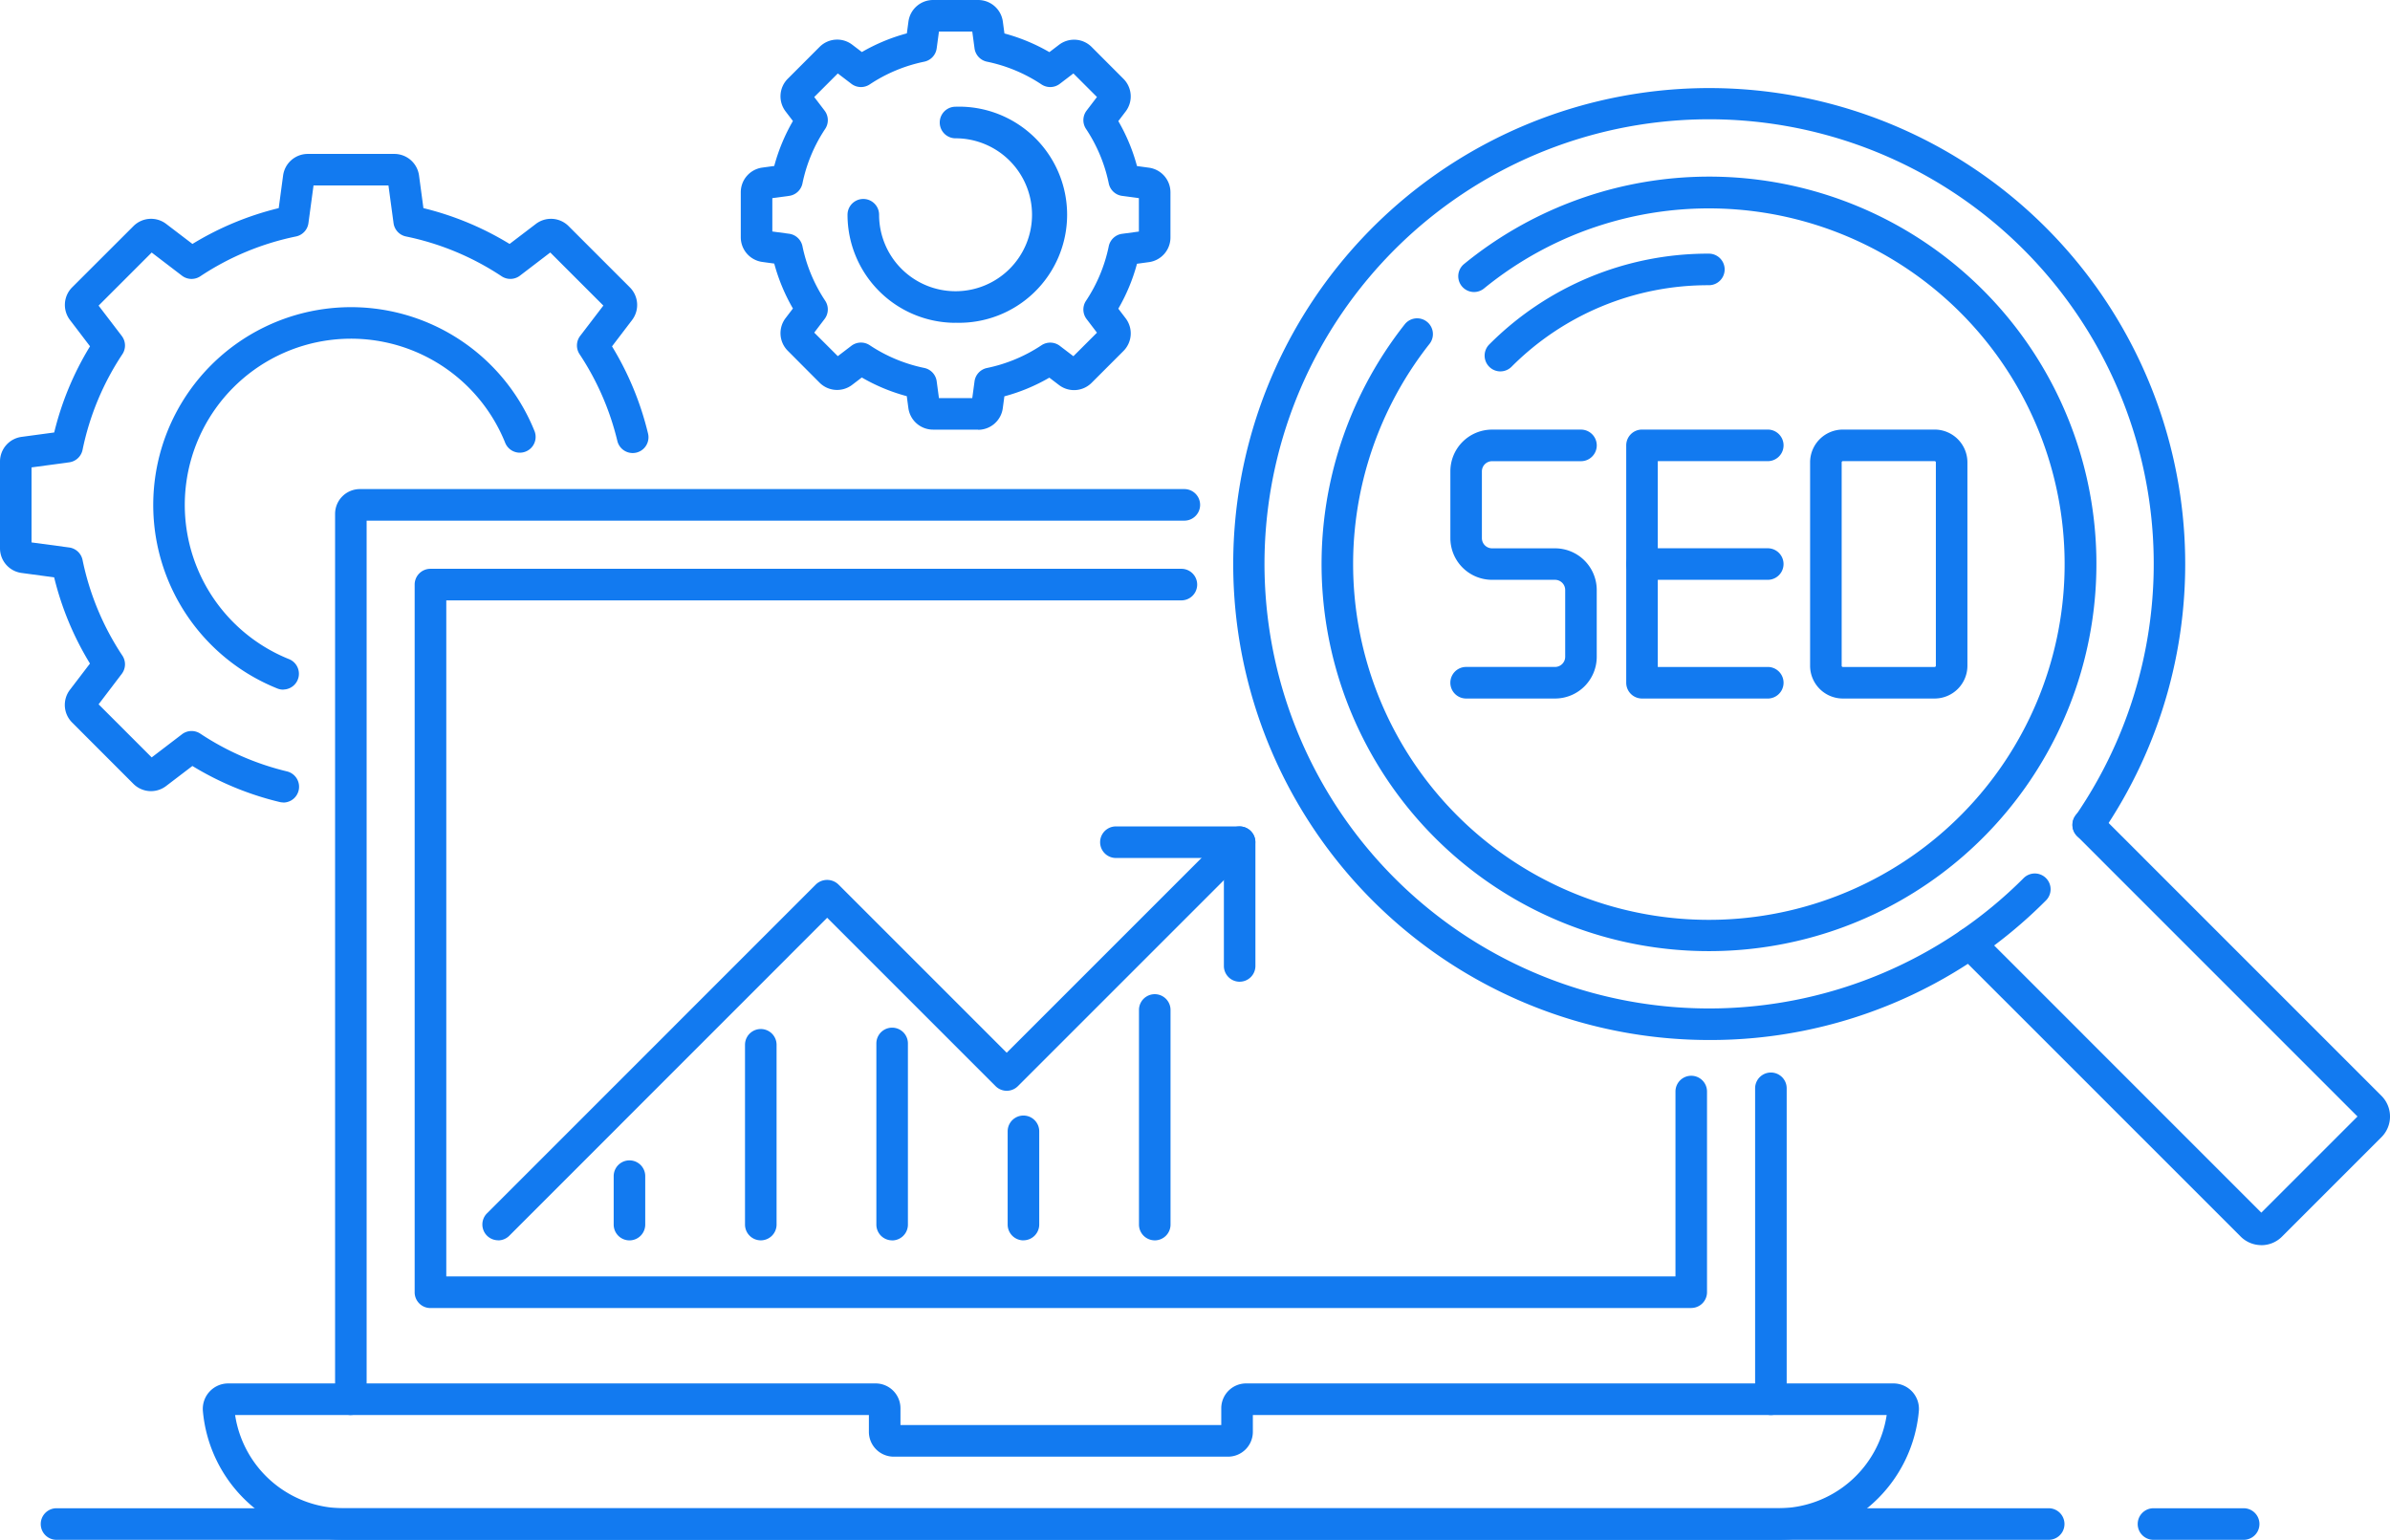 <svg xmlns="http://www.w3.org/2000/svg" width="126.053" height="81.219" viewBox="0 0 126.053 81.219">
  <g id="Group_22379" data-name="Group 22379" transform="translate(-206 -3875.782)">
    <path id="Path_26752" data-name="Path 26752" d="M514.881,332.209a.832.832,0,0,1-.832-.833v-16.4a.832.832,0,0,1,1.665,0v16.4a.833.833,0,0,1-.833.833" transform="translate(-215.481 3618.21)" fill="#127af0"/>
    <path id="Path_26753" data-name="Path 26753" d="M98.974,192.115a.833.833,0,0,1-.833-.833v-46.7a1.309,1.309,0,0,1,1.308-1.307h43.483a.832.832,0,0,1,0,1.665H99.805v46.339a.832.832,0,0,1-.832.833" transform="translate(125.532 3758.304)" fill="#127af0"/>
    <path id="Path_26754" data-name="Path 26754" d="M188.8,205.6H122.3a.831.831,0,0,1-.831-.832V167.441a.832.832,0,0,1,.831-.833h39.608a.832.832,0,1,1,0,1.665H123.137v35.658h64.829V194.18a.832.832,0,1,1,1.664,0v10.584a.832.832,0,0,1-.832.832" transform="translate(106.401 3739.176)" fill="#127af0"/>
    <path id="Path_26755" data-name="Path 26755" d="M142.516,413.476H66.789a7.453,7.453,0,0,1-7.389-6.8,1.342,1.342,0,0,1,1.338-1.449H94.884a1.31,1.31,0,0,1,1.308,1.308v.887h16.92v-.887a1.31,1.31,0,0,1,1.308-1.308h34.146a1.352,1.352,0,0,1,.989.435,1.337,1.337,0,0,1,.349,1.014,7.453,7.453,0,0,1-7.389,6.8M61.1,406.895a5.783,5.783,0,0,0,5.69,4.916h75.727a5.783,5.783,0,0,0,5.69-4.916H114.778v.887a1.31,1.31,0,0,1-1.308,1.308H95.835a1.31,1.31,0,0,1-1.308-1.308v-.887Z" transform="translate(157.3 3543.525)" fill="#127af0"/>
    <path id="Path_26756" data-name="Path 26756" d="M588.52,260.013a1.534,1.534,0,0,1-1.09-.453L572.558,244.69a.832.832,0,1,1,1.176-1.178L588.52,258.3l5.073-5.072-14.786-14.787a.832.832,0,1,1,1.177-1.176l14.872,14.873a1.542,1.542,0,0,1,0,2.181l-5.244,5.244a1.533,1.533,0,0,1-1.091.453" transform="translate(-263.254 3681.444)" fill="#127af0"/>
    <path id="Path_26757" data-name="Path 26757" d="M407.5,92.671a20.417,20.417,0,0,1-16.043-33.062.832.832,0,1,1,1.306,1.032,18.763,18.763,0,1,0,2.875-2.923.832.832,0,0,1-1.053-1.289A20.426,20.426,0,1,1,407.5,92.671" transform="translate(-111.368 3833.279)" fill="#127af0"/>
    <path id="Path_26758" data-name="Path 26758" d="M435.656,80.5a.833.833,0,0,1-.589-1.421,16.27,16.27,0,0,1,11.584-4.79.832.832,0,1,1,0,1.665,14.617,14.617,0,0,0-10.407,4.3.83.83,0,0,1-.588.245" transform="translate(-150.522 3814.872)" fill="#127af0"/>
    <path id="Path_26759" data-name="Path 26759" d="M386.2,76.013h0a25.105,25.105,0,1,1,20.7-10.871.832.832,0,0,1-1.371-.944,23.45,23.45,0,1,0-2.743,3.293.833.833,0,1,1,1.177,1.178A24.947,24.947,0,0,1,386.2,76.013" transform="translate(-90.073 3854.625)" fill="#127af0"/>
    <path id="Path_26760" data-name="Path 26760" d="M430.3,140.014h-4.688a.833.833,0,0,1,0-1.666H430.3a.536.536,0,0,0,.536-.536V134.29a.537.537,0,0,0-.536-.537h-3.32a2.2,2.2,0,0,1-2.2-2.2v-3.523a2.2,2.2,0,0,1,2.2-2.2h4.688a.833.833,0,0,1,0,1.666h-4.688a.537.537,0,0,0-.537.536v3.523a.538.538,0,0,0,.537.537h3.32a2.2,2.2,0,0,1,2.2,2.2v3.522a2.2,2.2,0,0,1-2.2,2.2" transform="translate(-142.285 3772.612)" fill="#127af0"/>
    <path id="Path_26761" data-name="Path 26761" d="M536.746,140.013H531.9a1.729,1.729,0,0,1-1.727-1.728v-10.73a1.73,1.73,0,0,1,1.727-1.728h4.842a1.731,1.731,0,0,1,1.728,1.728v10.73a1.73,1.73,0,0,1-1.728,1.728m-4.842-12.52a.062.062,0,0,0-.062.062v10.73a.062.062,0,0,0,.063.063h4.842a.063.063,0,0,0,.063-.063v-10.73a.063.063,0,0,0-.063-.062Z" transform="translate(-228.705 3772.613)" fill="#127af0"/>
    <path id="Path_26762" data-name="Path 26762" d="M483.763,140.014h-6.632a.833.833,0,0,1-.833-.833v-12.52a.833.833,0,0,1,.833-.833h6.632a.833.833,0,0,1,0,1.666h-5.8v10.855h5.8a.833.833,0,0,1,0,1.666" transform="translate(-184.528 3772.612)" fill="#127af0"/>
    <path id="Path_26763" data-name="Path 26763" d="M483.763,162.26h-6.632a.832.832,0,1,1,0-1.664h6.632a.832.832,0,0,1,0,1.664" transform="translate(-184.528 3744.105)" fill="#127af0"/>
    <path id="Path_26764" data-name="Path 26764" d="M142.11,263.9a.833.833,0,0,1-.588-1.421l17.352-17.353a.857.857,0,0,1,1.177,0l8.882,8.882,11.7-11.7a.832.832,0,0,1,1.177,1.176l-12.286,12.286a.832.832,0,0,1-1.177,0l-8.882-8.882L142.7,263.659a.829.829,0,0,1-.589.245" transform="translate(90.162 3677.302)" fill="#127af0"/>
    <path id="Path_26765" data-name="Path 26765" d="M329.573,250.262a.832.832,0,0,1-.832-.832v-5.695h-5.695a.832.832,0,0,1,0-1.665h6.526a.833.833,0,0,1,.832.833v6.526a.832.832,0,0,1-.832.832" transform="translate(-58.191 3677.302)" fill="#127af0"/>
    <path id="Path_26766" data-name="Path 26766" d="M180.573,344.1a.833.833,0,0,1-.833-.833v-2.555a.832.832,0,0,1,1.664,0v2.555a.833.833,0,0,1-.832.833" transform="translate(58.627 3597.107)" fill="#127af0"/>
    <path id="Path_26767" data-name="Path 26767" d="M219.034,312.561a.833.833,0,0,1-.832-.833v-9.481a.832.832,0,1,1,1.665,0v9.481a.833.833,0,0,1-.833.833" transform="translate(27.091 3628.644)" fill="#127af0"/>
    <path id="Path_26768" data-name="Path 26768" d="M257.5,312.23a.833.833,0,0,1-.833-.833v-9.554a.832.832,0,1,1,1.664,0V311.4a.833.833,0,0,1-.832.833" transform="translate(-4.446 3628.976)" fill="#127af0"/>
    <path id="Path_26769" data-name="Path 26769" d="M295.961,333.336a.833.833,0,0,1-.832-.833v-4.918a.832.832,0,1,1,1.665,0V332.5a.833.833,0,0,1-.833.833" transform="translate(-35.983 3607.87)" fill="#127af0"/>
    <path id="Path_26770" data-name="Path 26770" d="M334.426,304.192a.833.833,0,0,1-.833-.833V292.04a.832.832,0,0,1,1.664,0v11.32a.832.832,0,0,1-.832.833" transform="translate(-67.521 3637.013)" fill="#127af0"/>
    <path id="Path_26771" data-name="Path 26771" d="M229.486,22.661h-2.381a1.312,1.312,0,0,1-1.3-1.133l-.085-.632a9.727,9.727,0,0,1-2.372-.985l-.51.389a1.307,1.307,0,0,1-1.717-.115L219.442,18.5a1.312,1.312,0,0,1-.116-1.718l.389-.51a9.829,9.829,0,0,1-.985-2.37l-.632-.086a1.313,1.313,0,0,1-1.133-1.3V10.14a1.312,1.312,0,0,1,1.133-1.3l.632-.086a9.82,9.82,0,0,1,.985-2.371l-.389-.51a1.312,1.312,0,0,1,.116-1.718l1.683-1.684a1.309,1.309,0,0,1,1.717-.115l.51.389a9.8,9.8,0,0,1,2.372-.985l.085-.632A1.312,1.312,0,0,1,227.105,0h2.381a1.314,1.314,0,0,1,1.3,1.133l.085.632a9.8,9.8,0,0,1,2.371.985l.51-.389a1.312,1.312,0,0,1,.792-.267,1.3,1.3,0,0,1,.926.383L237.15,4.16a1.312,1.312,0,0,1,.115,1.718l-.388.51a9.763,9.763,0,0,1,.985,2.371l.632.086a1.311,1.311,0,0,1,1.133,1.3v2.381a1.312,1.312,0,0,1-1.133,1.3l-.632.086a9.772,9.772,0,0,1-.985,2.37l.389.51a1.313,1.313,0,0,1-.115,1.718l-1.684,1.684a1.308,1.308,0,0,1-1.718.115l-.51-.389a9.732,9.732,0,0,1-2.371.985l-.085.632a1.314,1.314,0,0,1-1.3,1.133M227.417,21h1.757l.12-.89a.832.832,0,0,1,.657-.7,8.169,8.169,0,0,0,2.876-1.2.834.834,0,0,1,.964.032l.717.547,1.243-1.242-.547-.718a.83.83,0,0,1-.031-.963,8.171,8.171,0,0,0,1.2-2.876.831.831,0,0,1,.7-.657l.889-.12V10.451l-.889-.12a.829.829,0,0,1-.7-.658,8.159,8.159,0,0,0-1.2-2.875.832.832,0,0,1,.031-.964l.547-.718-1.243-1.242-.717.547a.832.832,0,0,1-.964.033,8.148,8.148,0,0,0-2.876-1.2.832.832,0,0,1-.657-.7l-.12-.89h-1.757l-.12.89a.832.832,0,0,1-.657.7,8.156,8.156,0,0,0-2.877,1.2.832.832,0,0,1-.964-.033l-.717-.547-1.243,1.243.546.717a.83.83,0,0,1,.033.963,8.154,8.154,0,0,0-1.2,2.876.832.832,0,0,1-.7.658l-.889.12V12.21l.889.12a.832.832,0,0,1,.7.657,8.154,8.154,0,0,0,1.2,2.876.832.832,0,0,1-.033.963l-.546.718,1.243,1.242.717-.547a.834.834,0,0,1,.964-.032,8.177,8.177,0,0,0,2.877,1.2.832.832,0,0,1,.657.7Z" transform="translate(28.105 3875.782)" fill="#127af0"/>
    <path id="Path_26772" data-name="Path 26772" d="M253.946,42.675a5.7,5.7,0,0,1-5.7-5.7.832.832,0,0,1,1.665,0,4.033,4.033,0,1,0,4.032-4.032.833.833,0,0,1,0-1.666,5.7,5.7,0,1,1,0,11.394" transform="translate(2.454 3850.134)" fill="#127af0"/>
    <path id="Path_26773" data-name="Path 26773" d="M14.947,79.293a.841.841,0,0,1-.2-.024,15.961,15.961,0,0,1-4.6-1.9l-1.39,1.06a1.312,1.312,0,0,1-1.718-.114L3.8,75.073a1.312,1.312,0,0,1-.116-1.717l1.061-1.39a15.915,15.915,0,0,1-1.889-4.546l-1.726-.233A1.312,1.312,0,0,1,0,65.89V61.311a1.312,1.312,0,0,1,1.133-1.3l1.726-.233a15.888,15.888,0,0,1,1.889-4.545l-1.06-1.391A1.312,1.312,0,0,1,3.8,52.128L7.042,48.89a1.313,1.313,0,0,1,1.718-.116l1.39,1.06A15.949,15.949,0,0,1,14.7,47.945l.232-1.726a1.313,1.313,0,0,1,1.3-1.133H20.8a1.314,1.314,0,0,1,1.3,1.133l.232,1.726a15.933,15.933,0,0,1,4.545,1.889l1.391-1.06a1.313,1.313,0,0,1,1.717.116l3.237,3.237a1.312,1.312,0,0,1,.117,1.718l-1.06,1.391a16,16,0,0,1,1.9,4.6.832.832,0,0,1-1.619.389,14.366,14.366,0,0,0-1.992-4.576.832.832,0,0,1,.031-.964l1.223-1.6-2.8-2.8-1.6,1.223a.833.833,0,0,1-.964.032,14.319,14.319,0,0,0-5.044-2.1.831.831,0,0,1-.657-.7l-.269-1.99H16.536l-.269,1.99a.833.833,0,0,1-.658.7,14.312,14.312,0,0,0-5.045,2.1A.832.832,0,0,1,9.6,51.51L8,50.287l-2.8,2.8,1.222,1.6a.831.831,0,0,1,.032.964,14.316,14.316,0,0,0-2.1,5.044.832.832,0,0,1-.7.657l-1.991.269v3.956l1.991.268a.835.835,0,0,1,.7.658,14.33,14.33,0,0,0,2.1,5.044.83.83,0,0,1-.032.963L5.2,74.117l2.8,2.8,1.6-1.222a.832.832,0,0,1,.963-.032,14.327,14.327,0,0,0,4.576,1.993.833.833,0,0,1-.194,1.642" transform="translate(206 3838.815)" fill="#127af0"/>
    <path id="Path_26774" data-name="Path 26774" d="M51.747,110.153a.835.835,0,0,1-.31-.061A10.432,10.432,0,1,1,65.008,96.534a.833.833,0,0,1-1.546.619,8.767,8.767,0,1,0-11.4,11.394.832.832,0,0,1-.31,1.6" transform="translate(169.191 3802.005)" fill="#127af0"/>
    <path id="Path_26775" data-name="Path 26775" d="M631.848,443.445h-4.755a.833.833,0,1,1,0-1.665h4.755a.833.833,0,0,1,0,1.665" transform="translate(-307.485 3513.556)" fill="#127af0"/>
    <path id="Path_26776" data-name="Path 26776" d="M117.737,443.445H12.61a.833.833,0,0,1,0-1.665H117.737a.833.833,0,0,1,0,1.665" transform="translate(196.343 3513.556)" fill="#127af0"/>
  </g>
</svg>
